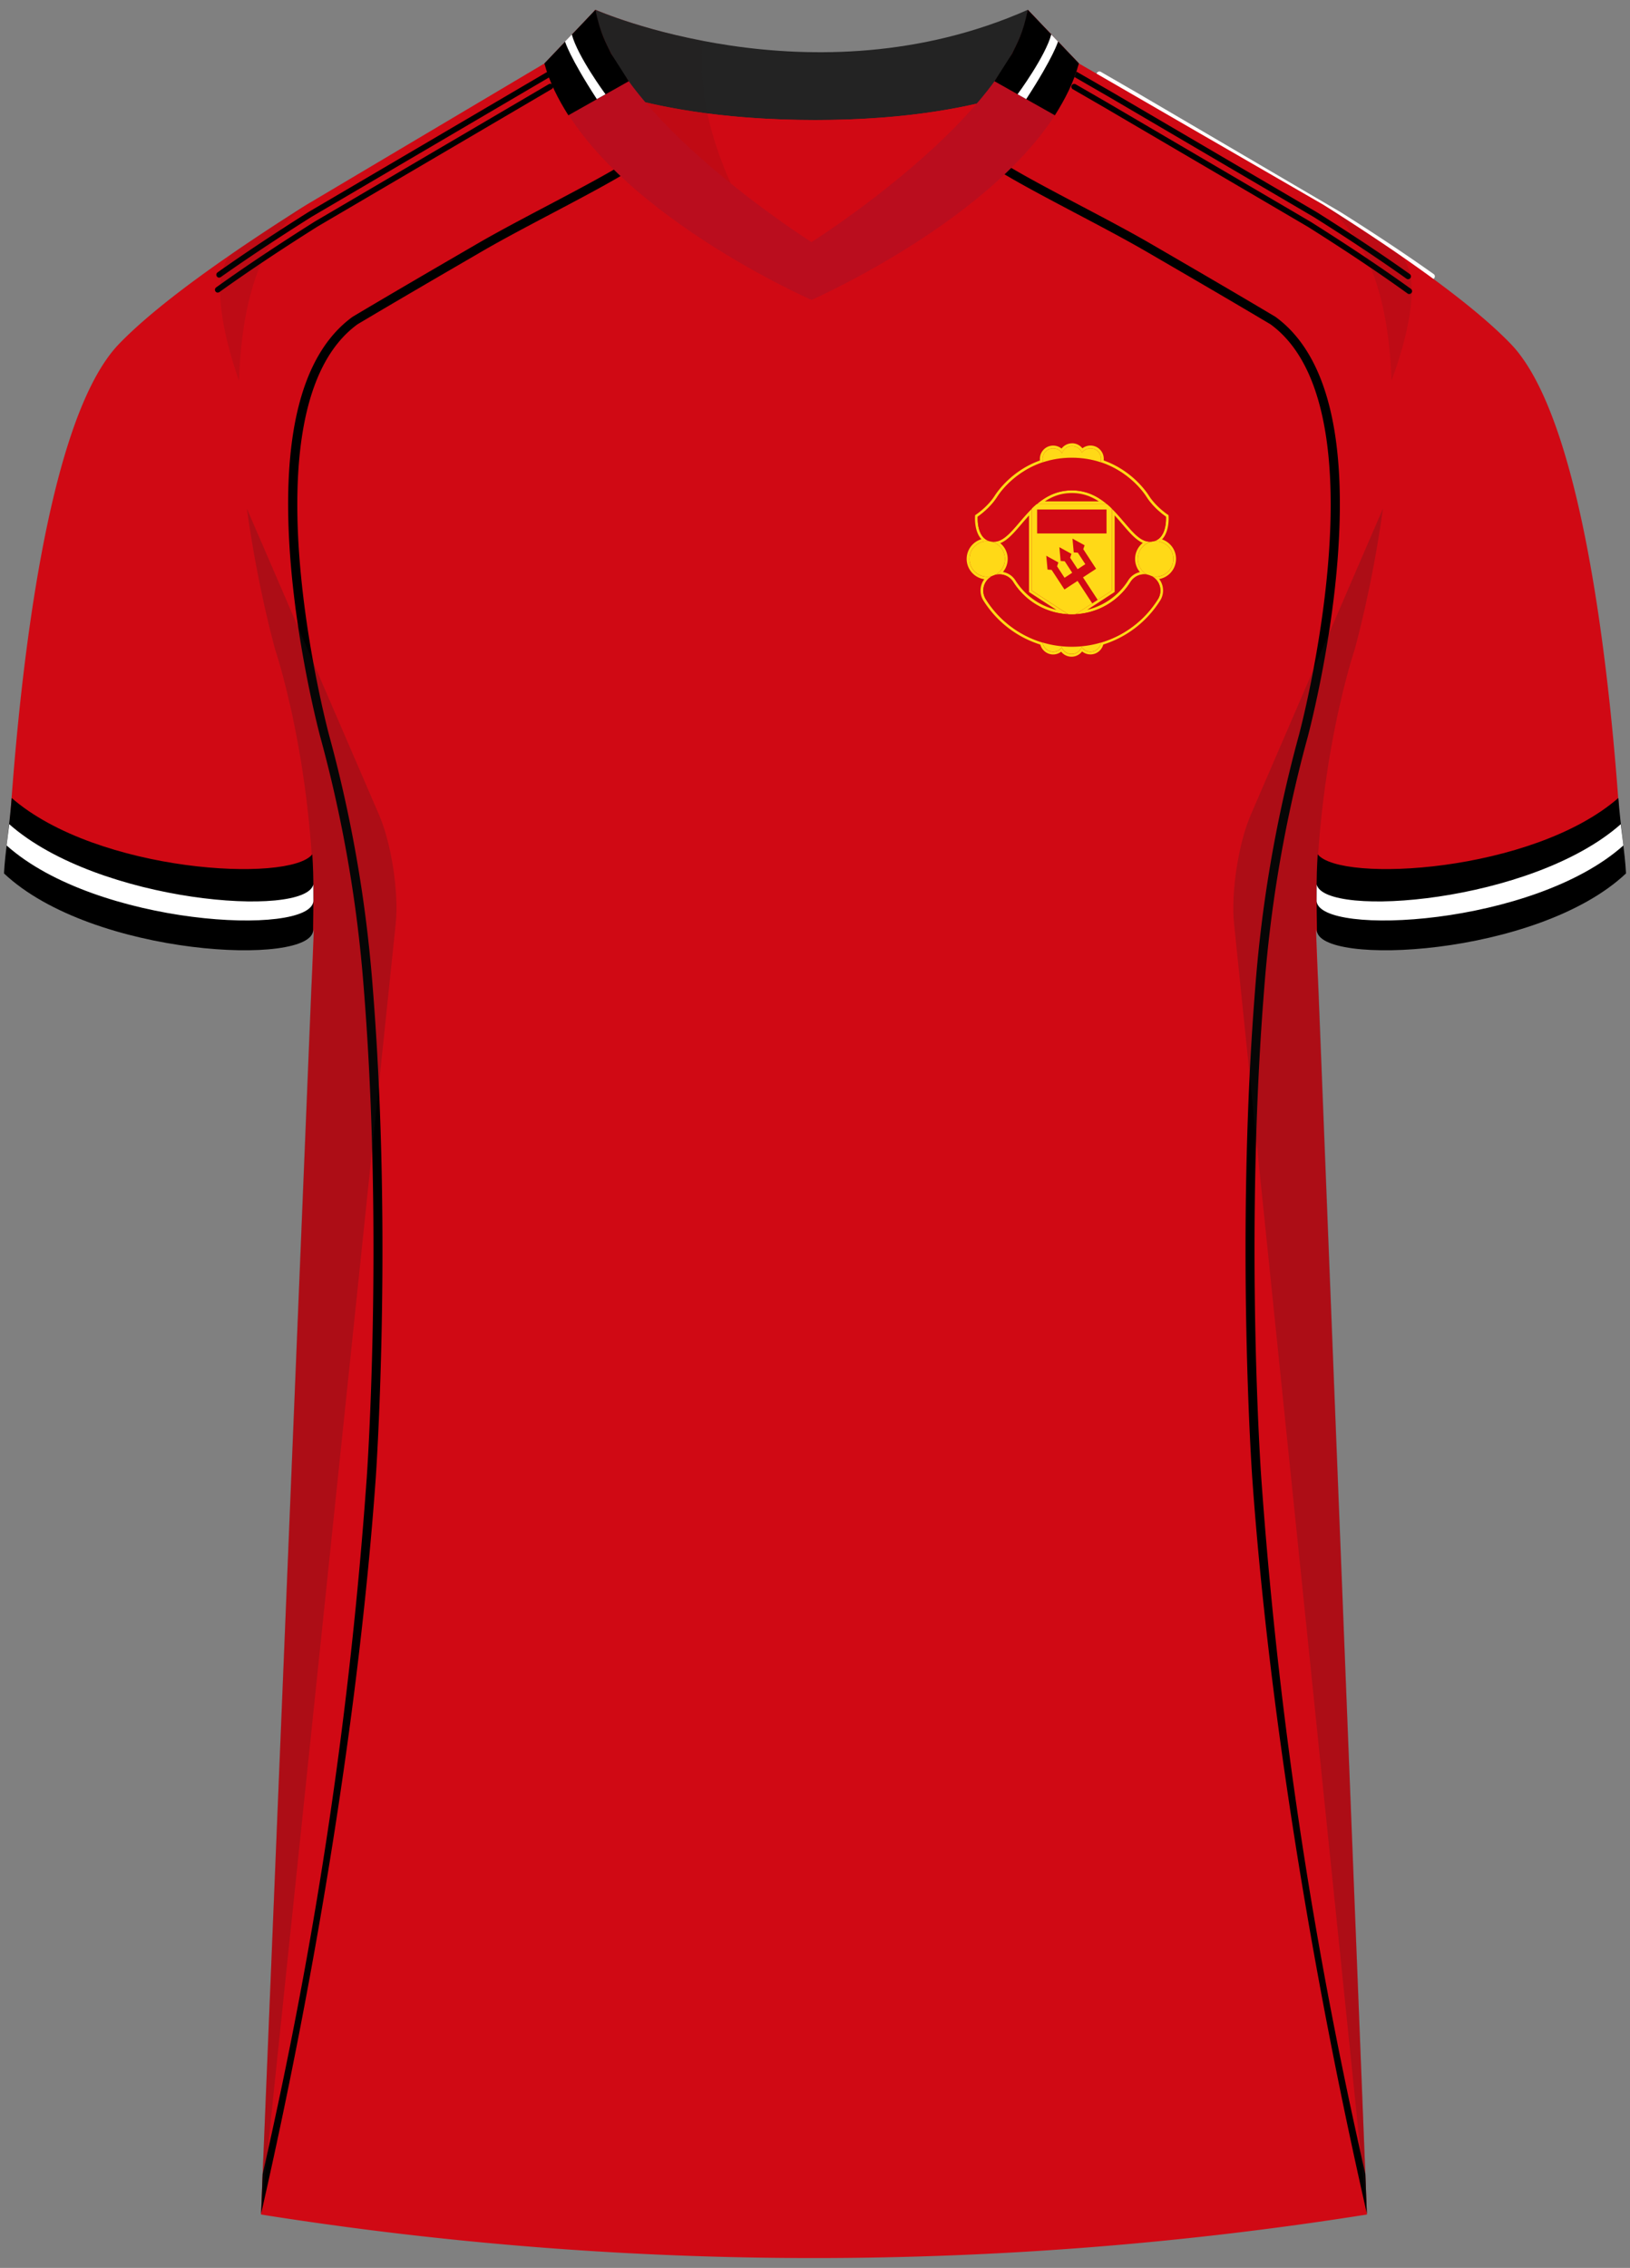 <svg xmlns="http://www.w3.org/2000/svg" viewBox="0 0 359.52 500"><rect x="0" y="0" width="359.52" height="500" fill="#808080" stroke="none"/><defs><clipPath id="clippath"><path d="M245.26 111.14v19.05l-8.85 5.76-8.85-5.76v-19.05h17.7z" class="cls-2"/></clipPath><style>.cls-1{clip-path:url(#clippath)}.cls-2{fill:none}.cls-10,.cls-11,.cls-12,.cls-2,.cls-3,.cls-4,.cls-5,.cls-6,.cls-7,.cls-8,.cls-9{stroke-width:0}.cls-3{opacity:.5}.cls-3,.cls-4,.cls-7{fill:#231f20}.cls-4{opacity:.09}.cls-13{isolation:isolate}.cls-14{mix-blend-mode:multiply;opacity:.2}.cls-6{fill:#232323}.cls-8{fill:#d20915}.cls-9{fill:#d00914}.cls-10{fill:#ba0d1e}.cls-11{fill:#fff}.cls-12{fill:#ffd917}</style></defs><g class="cls-13"><g id="Laag_1" data-name="Laag 1"><g><g id="Shoulder_Stripe" data-name="Shoulder Stripe"><path d="M315.84 61.56a.6.6 0 0 1-.36-.12c-5.85-4.16-12.72-8.73-20.44-13.59l-45-26.38-7.87-4.54c-.3-.17-.4-.56-.23-.86.17-.3.56-.4.86-.23l7.88 4.55 45.02 26.39c7.75 4.88 14.64 9.47 20.51 13.64.28.2.35.59.15.88a.63.63 0 0 1-.51.26ZM53.61 61.21c-.2 0-.39-.09-.51-.27-.2-.28-.13-.68.15-.88 5.78-4.09 12.53-8.57 20.07-13.32l52.7-30.92c.3-.17.68-.08.86.22.18.3.08.68-.22.86L73.98 47.81c-7.5 4.73-14.24 9.2-20 13.27-.11.08-.24.12-.36.12ZM316.1 64.83c-.13 0-.26-.04-.37-.12-6.18-4.46-13.57-9.4-21.96-14.69l-44.99-26.37-6.89-3.98c-.3-.17-.4-.56-.23-.86.17-.3.56-.4.86-.23l6.89 3.98 45.01 26.38c8.43 5.32 15.84 10.27 22.04 14.74.28.2.35.6.14.88-.12.17-.31.26-.51.26ZM53.31 64.51c-.2 0-.39-.09-.51-.26-.2-.28-.14-.67.14-.88 6.11-4.39 13.42-9.27 21.72-14.5l51.67-30.32c.3-.17.68-.08.86.22.18.3.08.68-.22.86L75.32 49.94c-8.26 5.2-15.55 10.07-21.64 14.44-.11.08-.24.12-.37.12Z" class="cls-11"/></g><path id="Jersey_Color" d="M291.91 45.16c16.54 10.43 32.64 21.66 41.32 30.67 17.9 18.56 23.24 87.84 24.71 116.28-19.39 18.28-67.61 20.58-67.69 12.52l11.25 283.6a779.627 779.627 0 0 1-243.94 0l11.67-283.6c-.08 8.06-48.31 5.75-67.69-12.52C3 163.67 8.35 94.39 26.25 75.83c8.69-9.01 24.78-20.24 41.32-30.67l52.51-31.17 11.27-11.83s47.98 21.28 95.51.23l11.11 11.6 53.95 31.17Z" class="cls-9" data-name="Jersey Color"/><g id="Shoulder_Stripe-2" data-name="Shoulder Stripe"><path d="M310.57 61.56a.6.6 0 0 1-.36-.12c-5.85-4.16-12.72-8.73-20.44-13.59l-45-26.38-7.87-4.54c-.3-.17-.4-.56-.23-.86.17-.3.56-.4.86-.23l7.88 4.55 45.02 26.39c7.75 4.88 14.64 9.47 20.51 13.64.28.2.35.59.15.88a.63.63 0 0 1-.51.26ZM48.34 61.21c-.2 0-.39-.09-.51-.27-.2-.28-.13-.68.15-.88 5.78-4.09 12.53-8.57 20.07-13.32l52.7-30.92c.3-.17.68-.08.86.22.18.3.08.68-.22.86L68.71 47.81c-7.5 4.73-14.24 9.2-20 13.27-.11.08-.24.12-.36.12ZM310.83 64.83c-.13 0-.26-.04-.37-.12-6.18-4.46-13.57-9.4-21.96-14.69l-44.99-26.37-6.89-3.98c-.3-.17-.4-.56-.23-.86.17-.3.56-.4.86-.23l6.89 3.98 45.01 26.38c8.43 5.32 15.84 10.27 22.04 14.74.28.2.35.6.14.88-.12.17-.31.26-.51.26ZM48.04 64.51c-.2 0-.39-.09-.51-.26-.2-.28-.14-.67.14-.88 6.11-4.39 13.42-9.27 21.72-14.5l51.67-30.32c.3-.17.68-.08.86.22.18.3.08.68-.22.86L70.05 49.94c-8.26 5.2-15.55 10.07-21.64 14.44-.11.08-.24.12-.37.12Z" class="cls-5"/></g><path d="M179.74 46.24c-17.01 0-32.04-10.39-40.62-24.72 9.58 2.63 23.18 4.93 41.44 4.94 17.47 0 30.41-2.12 39.59-4.6-8.61 14.15-23.54 24.38-40.41 24.38Z" class="cls-9"/><path d="M301.48 488c-12.16-53.29-21.68-111.61-25.28-162.18-.04-.51-3.61-52.03.49-105.85.54-7.12 1.67-21.95 5.77-41.26a294.72 294.72 0 0 1 4.02-16.58c.2-.72 19.25-72.05-6.25-90.63-8.46-5.04-18.1-10.64-27.43-16.06-9.33-5.42-22.93-12.05-31.47-17.14l1.01-1.7c8.54 5.09 22.13 11.71 31.46 17.13 9.33 5.42 18.98 11.03 27.52 16.12 11.3 8.23 15.87 26.37 13.67 53.97-1.63 20.38-6.55 38.65-6.6 38.83-1.48 5.39-2.82 10.93-3.99 16.47-4.07 19.18-5.19 33.91-5.73 41-4.1 53.68-.53 105.04-.49 105.55 3.59 50.46 10.83 100.43 22.97 153.62l.33 8.7ZM57.6 488c12.16-53.29 21.68-111.61 25.28-162.18.04-.51 3.61-52.03-.49-105.85-.54-7.12-1.67-21.95-5.77-41.26a294.72 294.72 0 0 0-4.02-16.58c-.2-.72-19.25-72.05 6.25-90.63 8.46-5.04 18.1-10.64 27.43-16.06 9.33-5.42 22.93-12.05 31.47-17.14l-1.01-1.7c-8.54 5.09-22.13 11.71-31.46 17.13-9.33 5.42-18.98 11.03-27.52 16.12-11.3 8.23-15.87 26.37-13.67 53.97 1.63 20.38 6.55 38.65 6.6 38.83 1.48 5.39 2.82 10.93 3.99 16.47 4.07 19.18 5.19 33.91 5.73 41 4.1 53.68.53 105.04.49 105.55-3.59 50.46-10.83 100.43-22.97 153.62l-.33 8.7Z" class="cls-5"/><g id="Shading" class="cls-14"><path d="M68.63 217.94c3.26-41.73-7.93-74.7-7.93-74.7s-3.88-13.72-6.25-31.13l29.16 67.54c2.74 6.34 4.39 17.16 3.67 24.03L57.56 488.23l11.07-270.3ZM290.85 217.94c-3.26-41.73 7.93-74.7 7.93-74.7s3.88-13.72 6.25-31.13l-29.16 67.54c-2.74 6.34-4.39 17.16-3.68 24.03l29.31 284.55-10.65-270.3Z" class="cls-7"/><path d="M51.53 55.68c5.13-3.52 10.55-7.07 16.03-10.52-10.58 7.44-14.32 22.58-14.83 38.79 0 0-8.54-22.89-1.21-28.27ZM308.47 56.04a540.04 540.04 0 0 0-16.56-10.88c10.58 7.44 14.49 22.58 14.99 38.79 0 0 8.9-22.53 1.58-27.91Z" class="cls-3"/></g><g id="Collar"><g><path d="M226.7 2.16c-47.53 21.05-95.36 0-95.36 0l-5.68 6.22-5.33 5.83s17 12.23 59.48 12.25c41.2-.02 57.2-11.73 58.15-12.48l-4.97-5.22-6.29-6.6Z" class="cls-6"/><path d="M178.99 53.39s-32.04-17.54-40.62-31.86c9.58 2.63 23.18 4.93 41.44 4.94 17.47 0 30.41-2.12 39.59-4.6-8.61 14.15-40.41 31.52-40.41 31.52Z" class="cls-9"/><path d="M131.16 2.77c2.38.81 4.88 1.59 7.5 2.34 5.78 1.65 11.28 2.88 16.37 3.79-.24 2.68-.3 5.61-.09 8.75.67 9.63 4.66 19.93 7.65 25.65l-1.78-1.21c-5.07-2.59-14.27-7.53-21.5-17.27-5.99-8.06-7.26-17.38-8.15-22.05Z" class="cls-4"/></g><path d="M226.7 2.16c-3.48 23.3-47.71 51.22-47.71 51.22s-44.17-27.92-47.65-51.22l-11.01 12.05c8.22 29.86 58.66 51.91 58.66 51.91s50.76-22.28 58.98-52.14L226.7 2.15Z" class="cls-10"/><path d="m223.27 11.77-3.92 6.14 13.32 7.51c2.29-3.65 4.12-7.18 5.29-11.43L226.69 2.16c-1.04 5.2-2.4 7.48-3.43 9.61ZM134.76 11.77l3.92 6.14-13.32 7.51c-2.29-3.65-4.12-7.18-5.29-11.43l11.27-11.83c1.04 5.2 2.4 7.48 3.43 9.61Z" class="cls-5"/><path d="M233.36 9.16s-.93 3.34-7.01 12.69l-1.91-1.07s6.14-8.32 7.43-13.19l1.5 1.57ZM124.63 9.16s.93 3.34 7.01 12.69l1.91-1.07s-6.14-8.32-7.43-13.19l-1.5 1.57Z" class="cls-11"/></g><g id="Logo"><path d="M236.46 98.34c.99 0 1.83.62 2.17 1.49a2.326 2.326 0 0 1 4.23 1.34c0 .26-.05.51-.13.74 5.6 1.83 8.94 5.76 10.17 7.7 1.64 2.58 4.27 4.32 4.27 4.32s.34 4.74-2.79 5.42a3.92 3.92 0 0 1 4.42 3.89c0 2.16-1.76 3.92-3.92 3.92-.27 0-.53-.03-.78-.08.06.03.12.06.17.1a3.577 3.577 0 0 1 1.12 4.93c-2.95 4.69-7.42 8.03-12.56 9.55a2.324 2.324 0 0 1-2.3 2.05c-.83 0-1.56-.44-1.97-1.09-.31.92-1.17 1.59-2.2 1.59s-1.83-.62-2.17-1.49a2.316 2.316 0 0 1-4.2-1.06 22.324 22.324 0 0 1-12.56-9.55 3.577 3.577 0 0 1 1.12-4.93c.13-.08.26-.15.39-.21a3.92 3.92 0 0 1-5.12-3.73c0-2.16 1.76-3.92 3.92-3.92s3.92 1.76 3.92 3.92c0 1.59-.95 2.95-2.3 3.57.36-.12.73-.17 1.1-.17 1.19 0 2.34.59 3.02 1.67 2.67 4.24 7.15 6.86 12.11 7.12l-8.02-5.22v-18.03c-3.31 3.25-5.5 7.26-8.34 7.26-3.97 0-3.57-5.51-3.57-5.51s2.63-1.74 4.27-4.32c1.23-1.94 4.57-5.86 10.17-7.7-.08-.23-.13-.48-.13-.74 0-1.29 1.04-2.33 2.33-2.33.83 0 1.55.44 1.97 1.09.31-.92 1.17-1.59 2.2-1.59m-7.77 12.8h15.45c-2.04-1.72-4.5-3.03-7.72-3.03s-5.69 1.3-7.72 3.03m8.55 24.27c4.96-.26 9.44-2.88 12.11-7.12a3.566 3.566 0 0 1 3.67-1.61 3.923 3.923 0 0 1 1.06-7.3c-.16.02-.32.04-.5.04-2.84 0-5.02-4.01-8.34-7.26v18.03l-8.02 5.22m-.78-37.67c-.93 0-1.78.44-2.32 1.16-.51-.42-1.16-.66-1.85-.66-1.61 0-2.93 1.31-2.93 2.93 0 .12 0 .23.02.35-6.2 2.22-9.38 6.84-9.97 7.76-1.55 2.45-4.07 4.12-4.09 4.14l-.24.16-.02.29c0 .13-.22 3.26 1.41 5.01a4.536 4.536 0 0 0-3.26 4.34c0 2.28 1.7 4.17 3.89 4.48-1 1.34-1.13 3.21-.19 4.71 2.92 4.64 7.36 8.07 12.55 9.7.34 1.26 1.49 2.18 2.82 2.18.65 0 1.27-.22 1.78-.61.54.69 1.38 1.1 2.29 1.1s1.78-.44 2.32-1.16c.51.42 1.16.66 1.85.66 1.33 0 2.48-.91 2.82-2.18 5.19-1.63 9.63-5.06 12.55-9.7.95-1.51.81-3.4-.21-4.74a4.522 4.522 0 0 0 3.71-4.45c0-2-1.3-3.69-3.1-4.29 1.67-1.72 1.47-4.89 1.46-5.06l-.02-.29-.24-.16s-2.55-1.7-4.09-4.14c-.59-.92-3.76-5.54-9.97-7.76.02-.12.02-.24.02-.35 0-1.61-1.31-2.93-2.93-2.93-.65 0-1.27.22-1.78.61a2.906 2.906 0 0 0-2.29-1.11Zm-6 12.8c1.88-1.25 3.8-1.84 5.95-1.84s4.07.59 5.95 1.84h-11.9Zm-9.84 9.21c1.62-.63 3.04-2.3 4.64-4.16.55-.65 1.11-1.3 1.71-1.95v16.88l.27.18 5.76 3.75c-3.7-.88-6.95-3.19-9.02-6.47-.63-1-1.63-1.67-2.76-1.88a4.493 4.493 0 0 0-.59-6.34Zm19.2 14.69 5.76-3.75.27-.18v-16.88c.6.65 1.16 1.31 1.71 1.95 1.55 1.81 2.93 3.44 4.5 4.11-1.04.84-1.7 2.12-1.7 3.53 0 1.08.39 2.11 1.06 2.91-1.06.24-1.99.89-2.58 1.84a14.717 14.717 0 0 1-9.02 6.47Z" class="cls-12"/><g><path d="M238.69 141.86c0-1.29-1.04-2.33-2.33-2.33s-2.33 1.04-2.33 2.33 1.04 2.33 2.33 2.33 2.33-1.04 2.33-2.33Z" class="cls-12"/><path d="M242.86 141.36c0-1.29-1.04-2.33-2.33-2.33s-2.33 1.04-2.33 2.33 1.04 2.33 2.33 2.33 2.33-1.04 2.33-2.33ZM234.62 141.36c0-1.29-1.04-2.33-2.33-2.33s-2.33 1.04-2.33 2.33 1.04 2.33 2.33 2.33 2.33-1.04 2.33-2.33Z" class="cls-12"/></g><g><path d="M234.13 100.67c0 1.29 1.04 2.33 2.33 2.33s2.33-1.04 2.33-2.33-1.04-2.33-2.33-2.33-2.33 1.04-2.33 2.33Z" class="cls-12"/><path d="M229.96 101.17c0 1.29 1.04 2.33 2.33 2.33s2.33-1.04 2.33-2.33-1.04-2.33-2.33-2.33-2.33 1.04-2.33 2.33Z" class="cls-12"/><circle cx="240.53" cy="101.17" r="2.33" class="cls-12"/></g><g><path d="M258.8 123.23c0 2.17-1.76 3.92-3.92 3.92s-3.92-1.76-3.92-3.92 1.76-3.92 3.92-3.92 3.92 1.76 3.92 3.92ZM221.66 123.23c0 2.17-1.76 3.92-3.92 3.92s-3.92-1.76-3.92-3.92 1.76-3.92 3.92-3.92 3.92 1.76 3.92 3.92Z" class="cls-12"/></g><g><path d="M245.26 111.14v19.05l-8.85 5.76-8.85-5.76v-19.05h17.7z" class="cls-12"/><path d="M228.75 112.33h15.31v5.28h-15.31z" class="cls-8"/><g class="cls-1"><path d="m236.55 118.75.28 3.04.9.06 1.65 2.53-1.69 1.11-1.65-2.53.29-.85-2.67-1.47.28 3.04.9.06 1.65 2.53-1.69 1.11-1.65-2.53.29-.85-2.67-1.47.28 3.04.9.07 2.83 4.32 2.89-1.89 5.94 9.07 1.19-.78-5.93-9.07 2.89-1.89-2.83-4.33.3-.85-2.68-1.47z" class="cls-8"/></g></g><g><path d="M236.41 142.59c-7.75 0-14.85-3.92-18.98-10.49a3.577 3.577 0 0 1 1.12-4.93 3.577 3.577 0 0 1 4.93 1.12c2.82 4.48 7.65 7.15 12.93 7.15s10.12-2.67 12.94-7.15a3.577 3.577 0 0 1 4.93-1.12 3.577 3.577 0 0 1 1.12 4.93c-4.13 6.57-11.23 10.49-18.98 10.49Z" class="cls-9"/><path d="M236.41 108.11c9.49 0 12.42 11.31 17.18 11.31 3.97 0 3.57-5.51 3.57-5.51s-2.63-1.74-4.27-4.32c-1.64-2.58-7.03-8.68-16.49-8.68s-14.85 6.1-16.49 8.68c-1.64 2.58-4.27 4.32-4.27 4.32s-.4 5.51 3.57 5.51c4.76 0 7.69-11.31 17.18-11.31Z" class="cls-8"/></g></g><g id="Cuffs"><path d="M358.64 192.56c-.24-4.69-1.2-10.14-1.69-16.63-18.94 16.45-61.28 18.77-66.31 12.42-.36 5.25-.25 10.87-.19 16.69.08 8.1 48.7 5.9 68.19-12.48Z" class="cls-5"/><path d="M358.06 186.4c-19.84 17.73-66.85 20.11-67.66 12.31.01-.71 0-3 .01-3.7 1.85 7.45 47.38 4.09 67.07-13.3l.58 4.7Z" class="cls-11"/></g><g id="Cuffs-2" data-name="Cuffs"><path d="M.88 192.56c.24-4.69 1.2-10.14 1.69-16.63 18.94 16.45 61.28 18.77 66.31 12.42.36 5.25.25 10.87.19 16.69-.08 8.1-48.7 5.9-68.19-12.48Z" class="cls-5"/><path d="M1.46 186.4c19.84 17.73 66.85 20.11 67.66 12.31-.01-.71 0-3-.01-3.7-1.85 7.45-47.38 4.09-67.07-13.3l-.58 4.7Z" class="cls-11"/></g></g></g></g></svg>